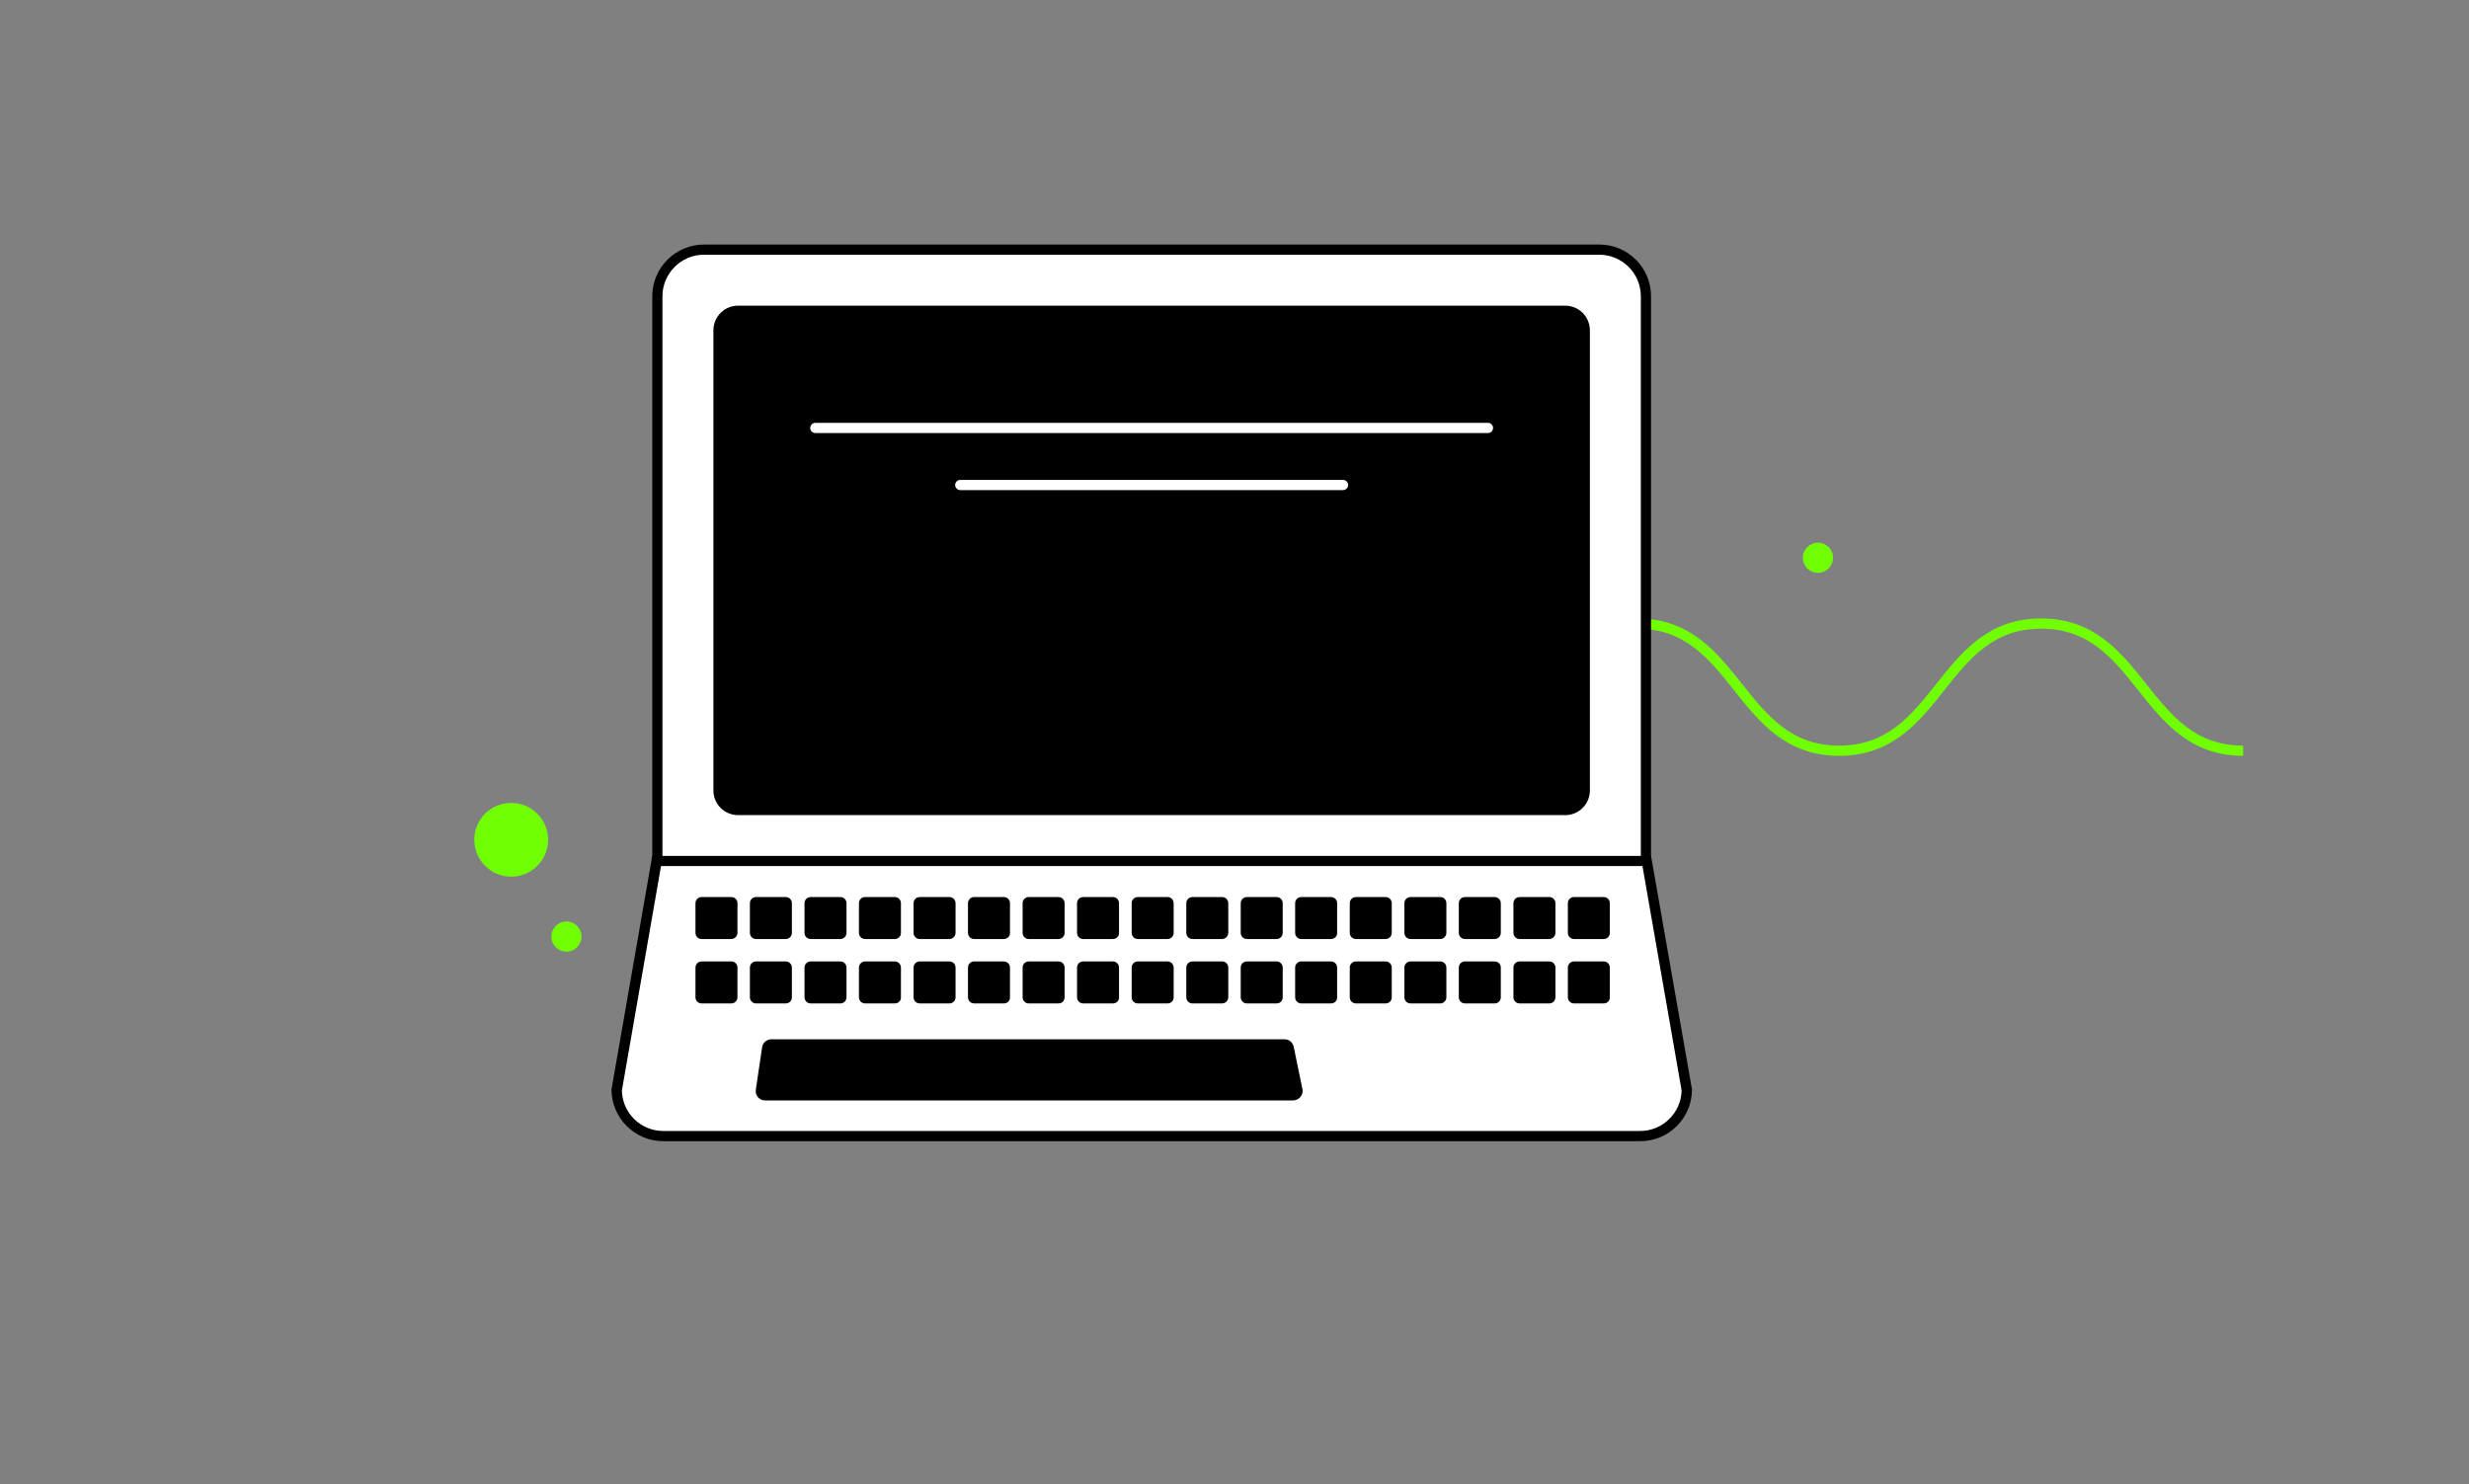 <?xml version="1.0" encoding="UTF-8"?> <!-- Generator: Adobe Illustrator 24.0.0, SVG Export Plug-In . SVG Version: 6.00 Build 0) --> <svg xmlns="http://www.w3.org/2000/svg" xmlns:xlink="http://www.w3.org/1999/xlink" id="Слой_1" x="0px" y="0px" viewBox="0 0 121.13 72.84" style="enable-background:new 0 0 121.13 72.84;" xml:space="preserve"><rect x="0" y="0" width="121.13" height="72.84" fill="#808080" stroke="none"/> <style type="text/css"> .st0{fill:none;stroke:#70FF03;stroke-width:0.5;stroke-miterlimit:10;} .st1{fill:#FFFFFF;} .st2{stroke:#FFFFFF;stroke-width:0.5;stroke-linecap:round;stroke-miterlimit:10;} .st3{fill:#70FF03;} </style> <g> <path class="st0" d="M60.5,30.6c4.95,0,4.95,6.24,9.91,6.24c4.96,0,4.96-6.24,9.91-6.24c4.95,0,4.95,6.24,9.91,6.24 c4.96,0,4.96-6.24,9.91-6.24c4.96,0,4.96,6.24,9.91,6.24"></path> </g> <g> <path class="st1" d="M32.25,42.75V14.54c0-1.26,1.02-2.29,2.29-2.29h43.93c1.26,0,2.29,1.02,2.29,2.29v28.21H32.25z"></path> <path d="M78.46,12.5c1.12,0,2.04,0.91,2.04,2.04V42.5h-48V14.54c0-1.12,0.91-2.04,2.04-2.04H78.46 M78.46,12H34.54 c-1.4,0-2.54,1.14-2.54,2.54V43h49V14.54C81,13.14,79.87,12,78.46,12L78.46,12z"></path> </g> <g> <path class="st1" d="M32.54,55.75c-1.26,0-2.29-1.02-2.29-2.29l1.96-11.21h48.58l1.96,11.26c0,1.22-1.03,2.24-2.29,2.24H32.54z"></path> <path d="M80.58,42.5l1.92,11.01c-0.02,1.1-0.93,1.99-2.03,1.99H32.54c-1.11,0-2.01-0.89-2.03-1.99l1.92-11.01H80.58 M81,42H32 l-2,11.46c0,1.4,1.14,2.54,2.54,2.54h47.93c1.4,0,2.54-1.13,2.54-2.54L81,42L81,42z"></path> </g> <g> <path d="M63.44,54H37.53c-0.28,0-0.49-0.25-0.45-0.52l0.31-2.09c0.03-0.22,0.23-0.39,0.45-0.39h25.18c0.22,0,0.4,0.15,0.45,0.37 l0.43,2.09C63.95,53.73,63.73,54,63.44,54z"></path> </g> <path d="M76.79,40H36.21C35.54,40,35,39.46,35,38.79V16.21c0-0.67,0.54-1.21,1.21-1.21h40.58c0.67,0,1.21,0.54,1.21,1.21v22.58 C78,39.46,77.46,40,76.79,40z"></path> <line class="st2" x1="40" y1="21" x2="73" y2="21"></line> <line class="st2" x1="47.11" y1="23.8" x2="65.89" y2="23.8"></line> <path d="M35.88,46.08h-1.46c-0.17,0-0.3-0.14-0.3-0.3v-1.46c0-0.17,0.14-0.3,0.3-0.3h1.46c0.17,0,0.3,0.14,0.3,0.3v1.46 C36.18,45.94,36.04,46.08,35.88,46.08z"></path> <path d="M38.55,46.08h-1.46c-0.17,0-0.3-0.14-0.3-0.3v-1.46c0-0.17,0.14-0.3,0.3-0.3h1.46c0.17,0,0.3,0.14,0.3,0.3v1.46 C38.85,45.94,38.72,46.08,38.55,46.08z"></path> <path d="M41.23,46.08h-1.46c-0.17,0-0.3-0.14-0.3-0.3v-1.46c0-0.17,0.14-0.3,0.3-0.3h1.46c0.17,0,0.3,0.14,0.3,0.3v1.46 C41.53,45.94,41.39,46.08,41.23,46.08z"></path> <path d="M43.9,46.08h-1.46c-0.17,0-0.3-0.14-0.3-0.3v-1.46c0-0.17,0.14-0.3,0.3-0.3h1.46c0.17,0,0.3,0.14,0.3,0.3v1.46 C44.21,45.94,44.07,46.08,43.9,46.08z"></path> <path d="M46.58,46.08h-1.46c-0.17,0-0.3-0.14-0.3-0.3v-1.46c0-0.17,0.14-0.3,0.3-0.3h1.46c0.17,0,0.3,0.14,0.3,0.3v1.46 C46.88,45.94,46.74,46.08,46.58,46.08z"></path> <path d="M49.25,46.08h-1.46c-0.17,0-0.3-0.14-0.3-0.3v-1.46c0-0.17,0.14-0.3,0.3-0.3h1.46c0.17,0,0.3,0.14,0.3,0.3v1.46 C49.56,45.94,49.42,46.08,49.25,46.08z"></path> <path d="M51.93,46.08h-1.46c-0.17,0-0.3-0.14-0.3-0.3v-1.46c0-0.17,0.14-0.3,0.3-0.3h1.46c0.17,0,0.3,0.14,0.3,0.3v1.46 C52.23,45.94,52.1,46.08,51.93,46.08z"></path> <path d="M54.6,46.08h-1.46c-0.17,0-0.3-0.14-0.3-0.3v-1.46c0-0.17,0.14-0.3,0.3-0.3h1.46c0.17,0,0.3,0.14,0.3,0.3v1.46 C54.91,45.94,54.77,46.08,54.6,46.08z"></path> <path d="M57.28,46.08h-1.46c-0.17,0-0.3-0.14-0.3-0.3v-1.46c0-0.17,0.14-0.3,0.3-0.3h1.46c0.17,0,0.3,0.14,0.3,0.3v1.46 C57.58,45.94,57.45,46.08,57.28,46.08z"></path> <path d="M59.95,46.08H58.5c-0.17,0-0.3-0.14-0.3-0.3v-1.46c0-0.17,0.14-0.3,0.3-0.3h1.46c0.17,0,0.3,0.14,0.3,0.3v1.46 C60.26,45.94,60.12,46.08,59.95,46.08z"></path> <path d="M62.63,46.08h-1.46c-0.17,0-0.3-0.14-0.3-0.3v-1.46c0-0.17,0.14-0.3,0.3-0.3h1.46c0.17,0,0.3,0.14,0.3,0.3v1.46 C62.93,45.94,62.8,46.08,62.63,46.08z"></path> <path d="M65.3,46.08h-1.46c-0.17,0-0.3-0.14-0.3-0.3v-1.46c0-0.17,0.14-0.3,0.3-0.3h1.46c0.17,0,0.3,0.14,0.3,0.3v1.46 C65.61,45.94,65.47,46.08,65.3,46.08z"></path> <path d="M67.98,46.08h-1.46c-0.17,0-0.3-0.14-0.3-0.3v-1.46c0-0.17,0.14-0.3,0.3-0.3h1.46c0.17,0,0.3,0.14,0.3,0.3v1.46 C68.28,45.94,68.15,46.08,67.98,46.08z"></path> <path d="M70.66,46.08H69.2c-0.17,0-0.3-0.14-0.3-0.3v-1.46c0-0.17,0.14-0.3,0.3-0.3h1.46c0.17,0,0.3,0.14,0.3,0.3v1.46 C70.96,45.94,70.82,46.08,70.66,46.08z"></path> <path d="M73.33,46.08h-1.46c-0.17,0-0.3-0.14-0.3-0.3v-1.46c0-0.17,0.14-0.3,0.3-0.3h1.46c0.17,0,0.3,0.14,0.3,0.3v1.46 C73.63,45.94,73.5,46.08,73.33,46.08z"></path> <path d="M76.01,46.08h-1.46c-0.17,0-0.3-0.14-0.3-0.3v-1.46c0-0.17,0.14-0.3,0.3-0.3h1.46c0.17,0,0.3,0.14,0.3,0.3v1.46 C76.31,45.94,76.17,46.08,76.01,46.08z"></path> <path d="M78.68,46.08h-1.46c-0.17,0-0.3-0.14-0.3-0.3v-1.46c0-0.17,0.14-0.3,0.3-0.3h1.46c0.17,0,0.3,0.14,0.3,0.3v1.46 C78.98,45.94,78.85,46.08,78.68,46.08z"></path> <path d="M35.88,49.24h-1.46c-0.17,0-0.3-0.14-0.3-0.3v-1.46c0-0.17,0.14-0.3,0.3-0.3h1.46c0.17,0,0.3,0.14,0.3,0.3v1.46 C36.18,49.11,36.04,49.24,35.88,49.24z"></path> <path d="M38.55,49.24h-1.46c-0.17,0-0.3-0.14-0.3-0.3v-1.46c0-0.17,0.14-0.3,0.3-0.3h1.46c0.17,0,0.3,0.14,0.3,0.3v1.46 C38.85,49.11,38.72,49.24,38.55,49.24z"></path> <path d="M41.23,49.24h-1.46c-0.17,0-0.3-0.14-0.3-0.3v-1.46c0-0.17,0.14-0.3,0.3-0.3h1.46c0.17,0,0.3,0.14,0.3,0.3v1.46 C41.53,49.11,41.39,49.24,41.23,49.24z"></path> <path d="M43.9,49.24h-1.46c-0.17,0-0.3-0.14-0.3-0.3v-1.46c0-0.17,0.14-0.3,0.3-0.3h1.46c0.17,0,0.3,0.14,0.3,0.3v1.46 C44.21,49.11,44.07,49.24,43.9,49.24z"></path> <path d="M46.58,49.24h-1.46c-0.17,0-0.3-0.14-0.3-0.3v-1.46c0-0.17,0.14-0.3,0.3-0.3h1.46c0.17,0,0.3,0.14,0.3,0.3v1.46 C46.88,49.11,46.74,49.24,46.58,49.24z"></path> <path d="M49.25,49.24h-1.46c-0.17,0-0.3-0.14-0.3-0.3v-1.46c0-0.17,0.14-0.3,0.3-0.3h1.46c0.17,0,0.3,0.14,0.3,0.3v1.46 C49.56,49.11,49.42,49.24,49.25,49.24z"></path> <path d="M51.93,49.24h-1.46c-0.17,0-0.3-0.14-0.3-0.3v-1.46c0-0.17,0.14-0.3,0.3-0.3h1.46c0.17,0,0.3,0.14,0.3,0.3v1.46 C52.23,49.11,52.1,49.24,51.93,49.24z"></path> <path d="M54.6,49.24h-1.46c-0.17,0-0.3-0.14-0.3-0.3v-1.46c0-0.17,0.14-0.3,0.3-0.3h1.46c0.17,0,0.3,0.14,0.3,0.3v1.46 C54.91,49.11,54.77,49.24,54.6,49.24z"></path> <path d="M57.28,49.24h-1.46c-0.17,0-0.3-0.14-0.3-0.3v-1.46c0-0.17,0.14-0.3,0.3-0.3h1.46c0.17,0,0.3,0.14,0.3,0.3v1.46 C57.58,49.11,57.45,49.24,57.28,49.24z"></path> <path d="M59.95,49.24H58.5c-0.17,0-0.3-0.14-0.3-0.3v-1.46c0-0.17,0.14-0.3,0.3-0.3h1.46c0.17,0,0.3,0.14,0.3,0.3v1.46 C60.26,49.11,60.12,49.24,59.95,49.24z"></path> <path d="M62.63,49.24h-1.46c-0.17,0-0.3-0.14-0.3-0.3v-1.46c0-0.17,0.14-0.3,0.3-0.3h1.46c0.17,0,0.3,0.14,0.3,0.3v1.46 C62.93,49.11,62.8,49.24,62.63,49.24z"></path> <path d="M65.3,49.24h-1.46c-0.17,0-0.3-0.14-0.3-0.3v-1.46c0-0.17,0.14-0.3,0.3-0.3h1.46c0.17,0,0.3,0.14,0.3,0.3v1.46 C65.61,49.11,65.47,49.24,65.3,49.24z"></path> <path d="M67.98,49.24h-1.46c-0.17,0-0.3-0.14-0.3-0.3v-1.46c0-0.17,0.14-0.3,0.3-0.3h1.46c0.17,0,0.3,0.14,0.3,0.3v1.46 C68.28,49.11,68.15,49.24,67.98,49.24z"></path> <path d="M70.66,49.24H69.2c-0.17,0-0.3-0.14-0.3-0.3v-1.46c0-0.17,0.14-0.3,0.3-0.3h1.46c0.17,0,0.3,0.14,0.3,0.3v1.46 C70.96,49.11,70.82,49.24,70.66,49.24z"></path> <path d="M73.33,49.24h-1.46c-0.17,0-0.3-0.14-0.3-0.3v-1.46c0-0.17,0.14-0.3,0.3-0.3h1.46c0.17,0,0.3,0.14,0.3,0.3v1.46 C73.63,49.11,73.5,49.24,73.33,49.24z"></path> <path d="M76.01,49.24h-1.46c-0.17,0-0.3-0.14-0.3-0.3v-1.46c0-0.17,0.14-0.3,0.3-0.3h1.46c0.17,0,0.3,0.14,0.3,0.3v1.46 C76.31,49.11,76.17,49.24,76.01,49.24z"></path> <path d="M78.68,49.24h-1.46c-0.17,0-0.3-0.14-0.3-0.3v-1.46c0-0.17,0.14-0.3,0.3-0.3h1.46c0.17,0,0.3,0.14,0.3,0.3v1.46 C78.98,49.11,78.85,49.24,78.68,49.24z"></path> <circle class="st3" cx="89.19" cy="27.37" r="0.74"></circle> <circle class="st3" cx="27.79" cy="45.96" r="0.74"></circle> <circle class="st3" cx="25.08" cy="41.21" r="1.81"></circle> </svg> 